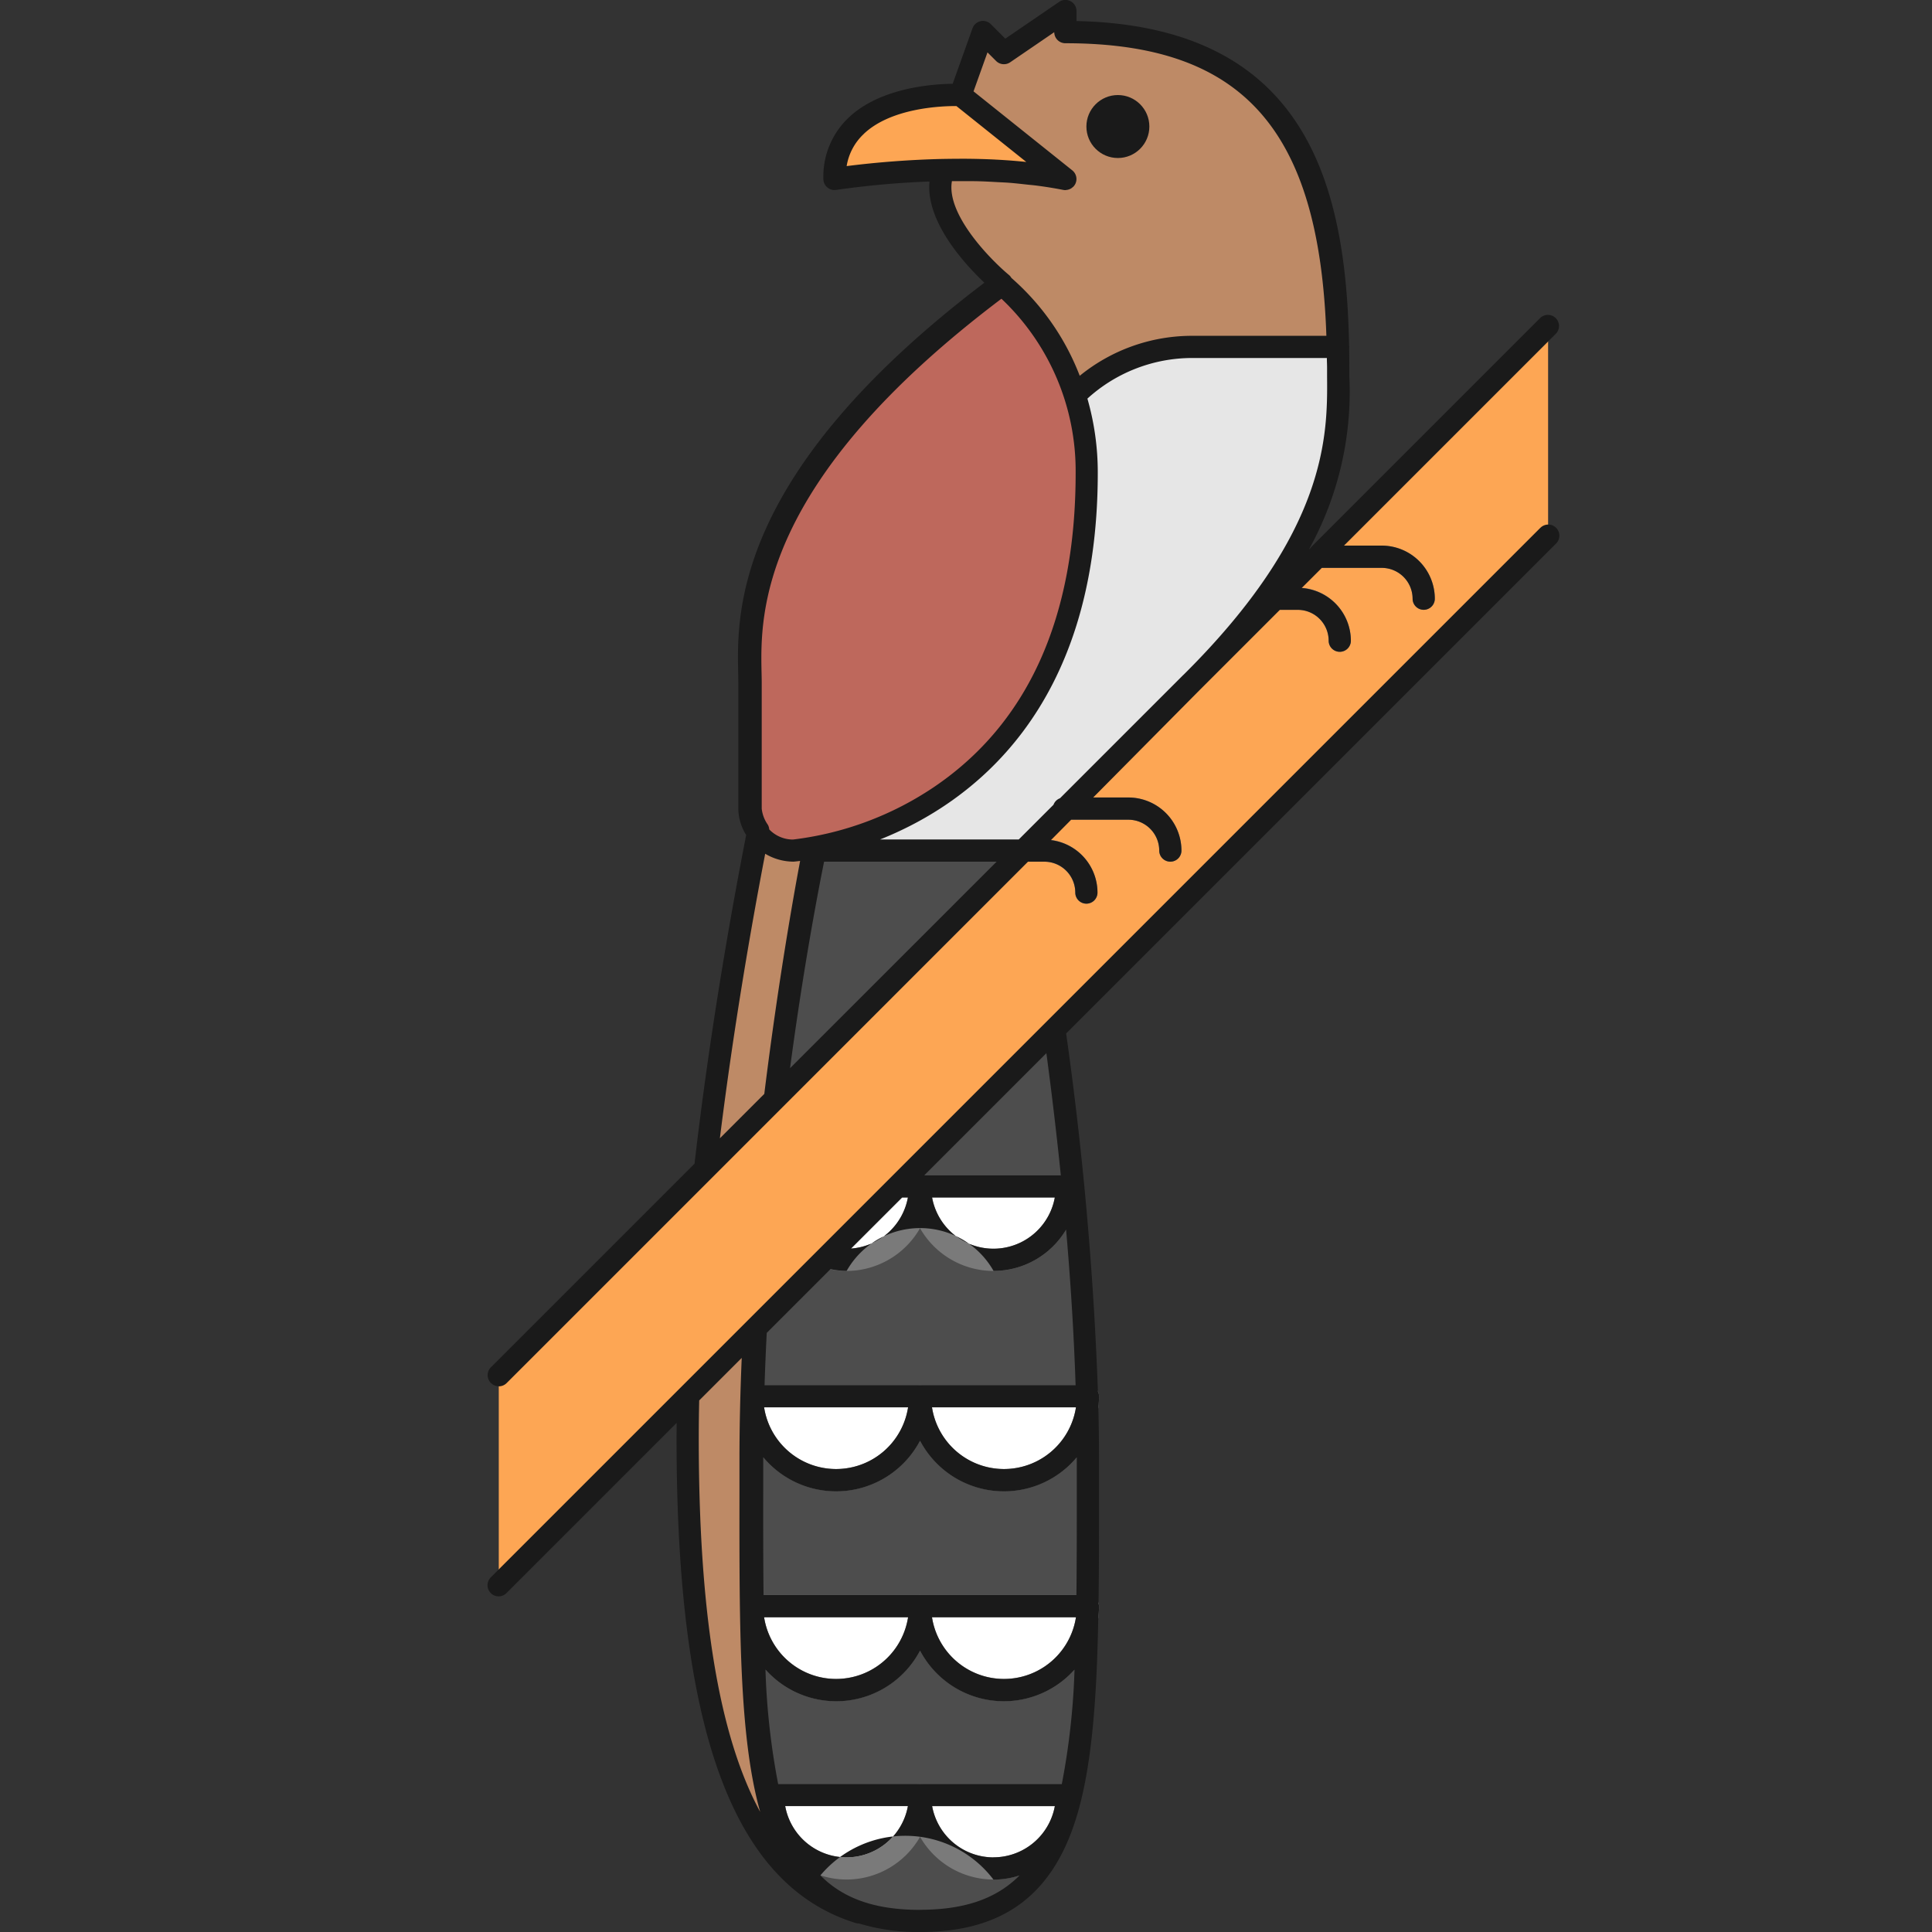 <?xml version="1.0" encoding="utf-8"?>
<!-- Uploaded to: SVG Repo, www.svgrepo.com, Generator: SVG Repo Mixer Tools -->
<svg width="800px" height="800px" viewBox="-25.18 0 130.476 130.476" xmlns="http://www.w3.org/2000/svg">
  <rect x="-25.18" y="0" width="130.476" height="130.476" fill="#333333" stroke="none"/>
  <g id="Group_4259" data-name="Group 4259" transform="translate(-993.714 -39.568)">
    <g id="Group_4257" data-name="Group 4257">
      <g id="Group_4103" data-name="Group 4103">
        <g id="Group_4102" data-name="Group 4102">
          <g id="Group_4101" data-name="Group 4101">
            <g id="Group_4100" data-name="Group 4100">
              <g id="Group_4099" data-name="Group 4099">
                <path id="Path_1536" data-name="Path 1536" d="M1039.74,109.094l-20.162,20.162c-.158,2.931-.252,5.907-.252,8.857,0,19.935-.471,31.181,11.339,31.181S1042,158.048,1042,138.113A216.846,216.846,0,0,0,1039.74,109.094Z" fill="#4d4d4d"/>
              </g>
            </g>
          </g>
        </g>
      </g>
      <g id="Group_4108" data-name="Group 4108">
        <g id="Group_4107" data-name="Group 4107">
          <g id="Group_4106" data-name="Group 4106">
            <g id="Group_4105" data-name="Group 4105">
              <g id="Group_4104" data-name="Group 4104">
                <path id="Path_1537" data-name="Path 1537" d="M993.714,118.27" fill="none" stroke="#7a7a7a" stroke-linecap="round" stroke-linejoin="round" stroke-width="3"/>
              </g>
            </g>
          </g>
        </g>
      </g>
      <g id="Group_4117" data-name="Group 4117">
        <g id="Group_4112" data-name="Group 4112">
          <g id="Group_4111" data-name="Group 4111">
            <g id="Group_4110" data-name="Group 4110">
              <g id="Group_4109" data-name="Group 4109">
                <path id="Path_1538" data-name="Path 1538" d="M1040.589,119.688a4.961,4.961,0,0,1-9.921,0Z" fill="#ffffff"/>
              </g>
            </g>
          </g>
        </g>
        <g id="Group_4116" data-name="Group 4116">
          <g id="Group_4115" data-name="Group 4115">
            <g id="Group_4114" data-name="Group 4114">
              <g id="Group_4113" data-name="Group 4113">
                <path id="Path_1539" data-name="Path 1539" d="M1035.628,125.4a5.717,5.717,0,0,1-5.711-5.71.75.75,0,0,1,.75-.75h9.922a.75.75,0,0,1,.75.75A5.717,5.717,0,0,1,1035.628,125.4Zm-4.144-4.96a4.212,4.212,0,0,0,8.288,0Z" fill="#7a7a7a"/>
              </g>
            </g>
          </g>
        </g>
      </g>
      <g id="Group_4126" data-name="Group 4126">
        <g id="Group_4121" data-name="Group 4121">
          <g id="Group_4120" data-name="Group 4120">
            <g id="Group_4119" data-name="Group 4119">
              <g id="Group_4118" data-name="Group 4118">
                <path id="Path_1540" data-name="Path 1540" d="M1030.668,160.79a4.961,4.961,0,1,1-9.922,0Z" fill="#ffffff"/>
              </g>
            </g>
          </g>
        </g>
        <g id="Group_4125" data-name="Group 4125">
          <g id="Group_4124" data-name="Group 4124">
            <g id="Group_4123" data-name="Group 4123">
              <g id="Group_4122" data-name="Group 4122">
                <path id="Path_1541" data-name="Path 1541" d="M1025.707,166.5A5.718,5.718,0,0,1,1020,160.79a.75.75,0,0,1,.75-.75h9.921a.75.75,0,0,1,.75.75A5.717,5.717,0,0,1,1025.707,166.5Zm-4.144-4.961a4.211,4.211,0,0,0,8.288,0Z" fill="#7a7a7a"/>
              </g>
            </g>
          </g>
        </g>
      </g>
      <g id="Group_4135" data-name="Group 4135">
        <g id="Group_4130" data-name="Group 4130">
          <g id="Group_4129" data-name="Group 4129">
            <g id="Group_4128" data-name="Group 4128">
              <g id="Group_4127" data-name="Group 4127">
                <path id="Path_1542" data-name="Path 1542" d="M1040.589,160.79a4.961,4.961,0,1,1-9.921,0Z" fill="#ffffff"/>
              </g>
            </g>
          </g>
        </g>
        <g id="Group_4134" data-name="Group 4134">
          <g id="Group_4133" data-name="Group 4133">
            <g id="Group_4132" data-name="Group 4132">
              <g id="Group_4131" data-name="Group 4131">
                <path id="Path_1543" data-name="Path 1543" d="M1035.628,166.5a5.718,5.718,0,0,1-5.711-5.711.75.75,0,0,1,.75-.75h9.922a.75.75,0,0,1,.75.75A5.718,5.718,0,0,1,1035.628,166.5Zm-4.144-4.961a4.211,4.211,0,0,0,8.288,0Z" fill="#7a7a7a"/>
              </g>
            </g>
          </g>
        </g>
      </g>
      <g id="Group_4144" data-name="Group 4144">
        <g id="Group_4139" data-name="Group 4139">
          <g id="Group_4138" data-name="Group 4138">
            <g id="Group_4137" data-name="Group 4137">
              <g id="Group_4136" data-name="Group 4136">
                <path id="Path_1544" data-name="Path 1544" d="M1030.668,133.861a5.669,5.669,0,0,1-11.339,0Z" fill="#ffffff"/>
              </g>
            </g>
          </g>
        </g>
        <g id="Group_4143" data-name="Group 4143">
          <g id="Group_4142" data-name="Group 4142">
            <g id="Group_4141" data-name="Group 4141">
              <g id="Group_4140" data-name="Group 4140">
                <path id="Path_1545" data-name="Path 1545" d="M1025,140.28a6.427,6.427,0,0,1-6.419-6.419.75.75,0,0,1,.75-.75h11.338a.749.749,0,0,1,.75.75A6.426,6.426,0,0,1,1025,140.28Zm-4.862-5.669a4.92,4.92,0,0,0,9.724,0Z" fill="#7a7a7a"/>
              </g>
            </g>
          </g>
        </g>
      </g>
      <g id="Group_4153" data-name="Group 4153">
        <g id="Group_4148" data-name="Group 4148">
          <g id="Group_4147" data-name="Group 4147">
            <g id="Group_4146" data-name="Group 4146">
              <g id="Group_4145" data-name="Group 4145">
                <path id="Path_1546" data-name="Path 1546" d="M1042.006,133.861a5.669,5.669,0,1,1-11.338,0Z" fill="#ffffff"/>
              </g>
            </g>
          </g>
        </g>
        <g id="Group_4152" data-name="Group 4152">
          <g id="Group_4151" data-name="Group 4151">
            <g id="Group_4150" data-name="Group 4150">
              <g id="Group_4149" data-name="Group 4149">
                <path id="Path_1547" data-name="Path 1547" d="M1036.337,140.28a6.427,6.427,0,0,1-6.42-6.419.75.75,0,0,1,.75-.75h11.339a.75.75,0,0,1,.75.75A6.427,6.427,0,0,1,1036.337,140.28Zm-4.862-5.669a4.92,4.92,0,0,0,9.724,0Z" fill="#7a7a7a"/>
              </g>
            </g>
          </g>
        </g>
      </g>
      <g id="Group_4162" data-name="Group 4162">
        <g id="Group_4157" data-name="Group 4157">
          <g id="Group_4156" data-name="Group 4156">
            <g id="Group_4155" data-name="Group 4155">
              <g id="Group_4154" data-name="Group 4154">
                <path id="Path_1548" data-name="Path 1548" d="M1030.668,148.034a5.669,5.669,0,0,1-11.339,0Z" fill="#ffffff"/>
              </g>
            </g>
          </g>
        </g>
        <g id="Group_4161" data-name="Group 4161">
          <g id="Group_4160" data-name="Group 4160">
            <g id="Group_4159" data-name="Group 4159">
              <g id="Group_4158" data-name="Group 4158">
                <path id="Path_1549" data-name="Path 1549" d="M1025,154.453a6.426,6.426,0,0,1-6.419-6.419.75.75,0,0,1,.75-.75h11.338a.75.75,0,0,1,.75.75A6.426,6.426,0,0,1,1025,154.453Zm-4.862-5.669a4.92,4.92,0,0,0,9.724,0Z" fill="#7a7a7a"/>
              </g>
            </g>
          </g>
        </g>
      </g>
      <g id="Group_4171" data-name="Group 4171">
        <g id="Group_4166" data-name="Group 4166">
          <g id="Group_4165" data-name="Group 4165">
            <g id="Group_4164" data-name="Group 4164">
              <g id="Group_4163" data-name="Group 4163">
                <path id="Path_1550" data-name="Path 1550" d="M1042.006,148.034a5.669,5.669,0,1,1-11.338,0Z" fill="#ffffff"/>
              </g>
            </g>
          </g>
        </g>
        <g id="Group_4170" data-name="Group 4170">
          <g id="Group_4169" data-name="Group 4169">
            <g id="Group_4168" data-name="Group 4168">
              <g id="Group_4167" data-name="Group 4167">
                <path id="Path_1551" data-name="Path 1551" d="M1036.337,154.453a6.426,6.426,0,0,1-6.42-6.419.75.75,0,0,1,.75-.75h11.339a.75.75,0,0,1,.75.75A6.426,6.426,0,0,1,1036.337,154.453Zm-4.862-5.669a4.92,4.92,0,0,0,9.724,0Z" fill="#7a7a7a"/>
              </g>
            </g>
          </g>
        </g>
      </g>
      <g id="Group_4181" data-name="Group 4181">
        <g id="Group_4180" data-name="Group 4180">
          <g id="Group_4175" data-name="Group 4175">
            <g id="Group_4174" data-name="Group 4174">
              <g id="Group_4173" data-name="Group 4173">
                <g id="Group_4172" data-name="Group 4172">
                  <path id="Path_1552" data-name="Path 1552" d="M1024.373,124.461a4.947,4.947,0,0,0,6.295-4.773h-1.521Z" fill="#ffffff"/>
                </g>
              </g>
            </g>
          </g>
          <g id="Group_4179" data-name="Group 4179">
            <g id="Group_4178" data-name="Group 4178">
              <g id="Group_4177" data-name="Group 4177">
                <g id="Group_4176" data-name="Group 4176">
                  <path id="Path_1553" data-name="Path 1553" d="M1025.707,125.4a5.725,5.725,0,0,1-1.535-.214.75.75,0,0,1-.329-1.253l4.774-4.774a.75.75,0,0,1,.53-.219h1.52a.749.749,0,0,1,.75.75A5.716,5.716,0,0,1,1025.707,125.4Zm3.751-4.96-3.45,3.449a4.22,4.22,0,0,0,3.843-3.449Z" fill="#7a7a7a"/>
                </g>
              </g>
            </g>
          </g>
        </g>
      </g>
      <g id="Group_4186" data-name="Group 4186">
        <g id="Group_4185" data-name="Group 4185">
          <g id="Group_4184" data-name="Group 4184">
            <g id="Group_4183" data-name="Group 4183">
              <g id="Group_4182" data-name="Group 4182">
                <path id="Path_1554" data-name="Path 1554" d="M1030.665,169.294h0Z" fill="none"/>
              </g>
            </g>
          </g>
        </g>
      </g>
      <g id="Group_4191" data-name="Group 4191">
        <g id="Group_4190" data-name="Group 4190">
          <g id="Group_4189" data-name="Group 4189">
            <g id="Group_4188" data-name="Group 4188">
              <g id="Group_4187" data-name="Group 4187">
                <path id="Path_1555" data-name="Path 1555" d="M1019.223,138.113c0-2.913.091-5.852.246-8.748l-4.458,4.458q-.036,1.452-.037,2.872c0,17.466,2.9,29.349,11.566,32.025C1018.871,166.205,1019.223,155.445,1019.223,138.113Z" fill="#be8a66"/>
              </g>
            </g>
          </g>
        </g>
      </g>
      <g id="Group_4196" data-name="Group 4196">
        <g id="Group_4195" data-name="Group 4195">
          <g id="Group_4194" data-name="Group 4194">
            <g id="Group_4193" data-name="Group 4193">
              <g id="Group_4192" data-name="Group 4192">
                <path id="Path_1556" data-name="Path 1556" d="M1002.218,132.443l70.866-70.866V75.751l-70.866,70.866Z" fill="#fda654"/>
              </g>
            </g>
          </g>
        </g>
      </g>
      <g id="Group_4201" data-name="Group 4201">
        <g id="Group_4200" data-name="Group 4200">
          <g id="Group_4199" data-name="Group 4199">
            <g id="Group_4198" data-name="Group 4198">
              <g id="Group_4197" data-name="Group 4197">
                <path id="Path_1557" data-name="Path 1557" d="M1033.5,45.987s-8.5-.43-8.5,5.669a57.5,57.5,0,0,1,7.2-.6,40.114,40.114,0,0,1,8.39.6Z" fill="#fda654"/>
              </g>
            </g>
          </g>
        </g>
      </g>
      <g id="Group_4206" data-name="Group 4206">
        <g id="Group_4205" data-name="Group 4205">
          <g id="Group_4204" data-name="Group 4204">
            <g id="Group_4203" data-name="Group 4203">
              <g id="Group_4202" data-name="Group 4202">
                <path id="Path_1558" data-name="Path 1558" d="M1044.132,50.071a1.958,1.958,0,1,1,1.959-1.958A1.96,1.96,0,0,1,1044.132,50.071Zm0-2.5a.542.542,0,1,0,.542.542A.542.542,0,0,0,1044.132,47.571Z" fill="#7a7a7a"/>
              </g>
            </g>
          </g>
        </g>
      </g>
      <g id="Group_4211" data-name="Group 4211">
        <g id="Group_4210" data-name="Group 4210">
          <g id="Group_4209" data-name="Group 4209">
            <g id="Group_4208" data-name="Group 4208">
              <g id="Group_4207" data-name="Group 4207">
                <path id="Path_1559" data-name="Path 1559" d="M1064.683,80.753a.75.75,0,0,1-.75-.75,2.087,2.087,0,0,0-2.084-2.085h-4.356a.75.75,0,0,1,0-1.5h4.356A3.589,3.589,0,0,1,1065.433,80,.75.75,0,0,1,1064.683,80.753Z" fill="#7a7a7a"/>
              </g>
            </g>
          </g>
        </g>
      </g>
      <g id="Group_4216" data-name="Group 4216">
        <g id="Group_4215" data-name="Group 4215">
          <g id="Group_4214" data-name="Group 4214">
            <g id="Group_4213" data-name="Group 4213">
              <g id="Group_4212" data-name="Group 4212">
                <path id="Path_1560" data-name="Path 1560" d="M1059.014,83.587a.75.75,0,0,1-.75-.75,2.087,2.087,0,0,0-2.085-2.084h-1.417a.75.75,0,0,1,0-1.5h1.417a3.589,3.589,0,0,1,3.585,3.584A.75.75,0,0,1,1059.014,83.587Z" fill="#7a7a7a"/>
              </g>
            </g>
          </g>
        </g>
      </g>
      <g id="Group_4221" data-name="Group 4221">
        <g id="Group_4220" data-name="Group 4220">
          <g id="Group_4219" data-name="Group 4219">
            <g id="Group_4218" data-name="Group 4218">
              <g id="Group_4217" data-name="Group 4217">
                <path id="Path_1561" data-name="Path 1561" d="M1047.572,97.76a.75.75,0,0,1-.75-.75,2.087,2.087,0,0,0-2.084-2.084h-4.356a.75.75,0,0,1,0-1.5h4.356a3.588,3.588,0,0,1,3.584,3.584A.749.749,0,0,1,1047.572,97.76Z" fill="#7a7a7a"/>
              </g>
            </g>
          </g>
        </g>
      </g>
      <g id="Group_4226" data-name="Group 4226">
        <g id="Group_4225" data-name="Group 4225">
          <g id="Group_4224" data-name="Group 4224">
            <g id="Group_4223" data-name="Group 4223">
              <g id="Group_4222" data-name="Group 4222">
                <path id="Path_1562" data-name="Path 1562" d="M1041.9,100.6a.75.75,0,0,1-.75-.75,2.088,2.088,0,0,0-2.085-2.085h-1.417a.75.75,0,0,1,0-1.5h1.417a3.589,3.589,0,0,1,3.585,3.585A.75.75,0,0,1,1041.9,100.6Z" fill="#7a7a7a"/>
              </g>
            </g>
          </g>
        </g>
      </g>
      <g id="Group_4231" data-name="Group 4231">
        <g id="Group_4230" data-name="Group 4230">
          <g id="Group_4229" data-name="Group 4229">
            <g id="Group_4228" data-name="Group 4228">
              <g id="Group_4227" data-name="Group 4227">
                <path id="Path_1563" data-name="Path 1563" d="M1059.014,67.247c0-2.759-.1-4.252-.1-4.252s-.823-13.114-5.67-17.008-12.652-4.252-12.652-4.252V40.317l-4.252,2.835-1.417-1.417-1.418,4.252,7.087,5.669a40.11,40.11,0,0,0-8.39-.6q-.058.3-.114.6c-.585,3.213,4.252,7.087,4.252,7.087-18.4,13.674-17.008,23.45-17.008,26.929v8.5a2.816,2.816,0,0,0,.422,1.482c-.971,4.926-2.527,13.517-3.6,22.851l4.717-4.718c1.2-9.759,2.6-16.781,2.6-16.781h14.279l11.339-11.338C1059.578,75.276,1059.014,70,1059.014,67.247Z" fill="#be8a66"/>
              </g>
            </g>
          </g>
        </g>
      </g>
      <g id="Group_4236" data-name="Group 4236">
        <g id="Group_4235" data-name="Group 4235">
          <g id="Group_4234" data-name="Group 4234">
            <g id="Group_4233" data-name="Group 4233">
              <g id="Group_4232" data-name="Group 4232">
                <path id="Path_1564" data-name="Path 1564" d="M1023.578,97.01s-1.4,6.966-2.59,16.664l16.663-16.664Z" fill="#4d4d4d"/>
              </g>
            </g>
          </g>
        </g>
      </g>
      <g id="Group_4241" data-name="Group 4241">
        <g id="Group_4240" data-name="Group 4240">
          <g id="Group_4239" data-name="Group 4239">
            <g id="Group_4238" data-name="Group 4238">
              <g id="Group_4237" data-name="Group 4237">
                <path id="Path_1565" data-name="Path 1565" d="M1059.014,67.247c0-2.759-.1-4.252-.1-4.252h-9.842a11.339,11.339,0,0,0-11.339,11.338h-15.992a20.813,20.813,0,0,0-2.409,11.339v8.5a2.816,2.816,0,0,0,.422,1.482l3.724,1.352h14.279l11.339-11.338C1059.578,75.276,1059.014,70.006,1059.014,67.247Z" fill="#e6e6e6"/>
              </g>
            </g>
          </g>
        </g>
      </g>
      <g id="Group_4246" data-name="Group 4246">
        <g id="Group_4245" data-name="Group 4245">
          <g id="Group_4244" data-name="Group 4244">
            <g id="Group_4243" data-name="Group 4243">
              <g id="Group_4242" data-name="Group 4242">
                <path id="Path_1566" data-name="Path 1566" d="M1019.25,85.672c0-3.479-1.388-13.255,17.007-26.929a16.579,16.579,0,0,1,5.67,12.756c0,24.256-19.843,25.511-19.843,25.511h0a2.834,2.834,0,0,1-2.834-2.834Z" fill="#be685c"/>
              </g>
            </g>
          </g>
        </g>
      </g>
      <g id="Group_4251" data-name="Group 4251">
        <g id="Group_4250" data-name="Group 4250">
          <g id="Group_4249" data-name="Group 4249">
            <g id="Group_4248" data-name="Group 4248">
              <g id="Group_4247" data-name="Group 4247">
                <path id="Path_1567" data-name="Path 1567" d="M993.714,118.27" fill="none" stroke="#1a1a1a" stroke-linecap="round" stroke-linejoin="round" stroke-width="3"/>
              </g>
            </g>
          </g>
        </g>
      </g>
      <g id="Group_4256" data-name="Group 4256">
        <g id="Group_4255" data-name="Group 4255">
          <g id="Group_4254" data-name="Group 4254">
            <g id="Group_4253" data-name="Group 4253">
              <g id="Group_4252" data-name="Group 4252">
                <path id="Path_1568" data-name="Path 1568" d="M1030.665,169.294h0Z" fill="none"/>
              </g>
            </g>
          </g>
        </g>
      </g>
    </g>
    <g id="Group_4258" data-name="Group 4258">
      <path id="Path_1569" data-name="Path 1569" d="M1072.554,75.22l-53.615,53.615h0l-4.458,4.458h0l-12.793,12.793a.75.75,0,1,0,1.06,1.061l11.483-11.483c0,.347-.007.695-.007,1.031,0,19.788,3.843,30.192,12.095,32.741a.744.744,0,0,0,.222.034l.013,0a13.606,13.606,0,0,0,4.111.576c5.688,0,9.076-2.565,10.659-8.07.972-3.377,1.282-7.821,1.382-13.177a6.423,6.423,0,0,0,.05-.763.729.729,0,0,0-.034-.168c.033-2.352.035-4.855.033-7.543v-2.21c0-1.166-.017-2.337-.045-3.506a6.332,6.332,0,0,0,.047-.746.734.734,0,0,0-.076-.317,231.913,231.913,0,0,0-2.146-24.183l33.08-33.08a.75.75,0,1,0-1.06-1.061Zm-41.886,57.891h-10.5c.038-1.158.085-2.331.148-3.528l4.306-4.306a5.631,5.631,0,0,0,1.089.121,5.7,5.7,0,0,1,9.921,0,5.708,5.708,0,0,0,4.9-2.788c.292,3.369.523,6.919.641,10.5Zm10.531,1.5a4.92,4.92,0,0,1-9.724,0Zm-11.339,0a4.92,4.92,0,0,1-9.724,0Zm-8.3,26.929h8.288a4.211,4.211,0,0,1-8.288,0Zm8.288-41.1a4.219,4.219,0,0,1-3.843,3.449l3.45-3.449Zm1.633,0h8.288a4.212,4.212,0,0,1-8.288,0Zm-.526-1.5,8.245-8.246c.33,2.455.669,5.248.976,8.246ZM1015.724,136.7c0-.82.01-1.678.03-2.554l2.254-2.254.618-.618c-.1,2.371-.153,4.666-.153,6.844V140.3c-.009,9.359-.015,16.622,1.4,21.634C1017.066,156.765,1015.724,148.468,1015.724,136.7Zm14.941,31.849c-2.975,0-5.15-.732-6.726-2.327a7.476,7.476,0,0,1,11.689.284,5.665,5.665,0,0,0,1.76-.281C1035.811,167.813,1033.638,168.544,1030.665,168.544Zm4.963-3.543a4.218,4.218,0,0,1-4.144-3.461h8.288A4.218,4.218,0,0,1,1035.628,165Zm4.617-4.961h-19.16a48.566,48.566,0,0,1-.856-7.725,6.4,6.4,0,0,0,10.439-1.277,6.4,6.4,0,0,0,10.433,1.283A48.485,48.485,0,0,1,1040.245,160.04Zm-20.109-11.256h9.724a4.92,4.92,0,0,1-9.724,0Zm11.339,0h9.724a4.92,4.92,0,0,1-9.724,0Zm9.779-10.671v2.211c0,2.467,0,4.782-.024,6.96H1020.1c-.025-2.178-.025-4.493-.023-6.96v-2.211c0-.046,0-.093,0-.138a6.41,6.41,0,0,0,10.591-1.111,6.409,6.409,0,0,0,10.585,1.117C1041.253,138.025,1041.254,138.069,1041.254,138.113Z" fill="#1a1a1a"/>
      <path id="Path_1570" data-name="Path 1570" d="M1002.218,133.193a.747.747,0,0,0,.53-.219l13.935-13.935,4.717-4.717,16.561-16.562h1.107a2.088,2.088,0,0,1,2.085,2.085.75.75,0,0,0,1.5,0,3.577,3.577,0,0,0-3.144-3.54l1.367-1.379h3.862a2.087,2.087,0,0,1,2.084,2.084.75.75,0,0,0,1.5,0,3.588,3.588,0,0,0-3.584-3.584h-2.376l7.156-7.222,5.451-5.451h1.21a2.087,2.087,0,0,1,2.085,2.084.75.75,0,0,0,1.5,0,3.579,3.579,0,0,0-3.321-3.558l1.361-1.361h4.045A2.087,2.087,0,0,1,1063.933,80a.75.75,0,0,0,1.5,0,3.589,3.589,0,0,0-3.584-3.585H1059.3l14.31-14.31a.75.75,0,0,0-1.06-1.061l-15.59,15.59h0l-.013.013a21.977,21.977,0,0,0,2.713-11.677l0-.562q0-.677-.013-1.355a.566.566,0,0,0,.013-.063.719.719,0,0,0-.016-.077c-.206-10.912-2.9-21.592-18.409-21.924v-.676a.75.75,0,0,0-1.173-.619l-3.635,2.484-.978-.978a.751.751,0,0,0-1.237.278l-1.34,3.749c-1.371.015-4.9.262-7.032,2.291a5.474,5.474,0,0,0-1.7,4.134.751.751,0,0,0,.867.741,60.027,60.027,0,0,1,6.3-.567c-.263,2.7,2.37,5.57,3.706,6.834C1018.11,71.49,1018.3,80.938,1018.386,85c.005.244.01.467.01.669v8.5a3.409,3.409,0,0,0,.53,1.791c-1.051,5.373-2.472,13.429-3.487,22.195l-13.751,13.751a.749.749,0,0,0,.53,1.28Zm18.171-37.928a2.305,2.305,0,0,1-.413-1.089v-8.5c0-.211-.005-.446-.011-.7-.082-3.847-.262-12.806,16.2-25.233a16,16,0,0,1,5.012,11.762c0,9.765-3.208,16.895-9.535,21.193a21.659,21.659,0,0,1-9.558,3.568,2.229,2.229,0,0,1-1.6-.684A.733.733,0,0,0,1020.389,95.265Zm1.5,16.443c.919-6.918,1.949-12.227,2.3-13.948h11.651Zm26.564-26.564-8.334,8.334a.74.74,0,0,0-.438.438l-2.345,2.344h-9.365c6.074-2.422,14.7-8.689,14.7-24.761a18.032,18.032,0,0,0-.7-5.011,10.518,10.518,0,0,1,7.094-2.743h9.078c0,.227.014.437.014.668l0,.572C1058.189,68.9,1058.232,75.452,1048.457,85.144Zm-21.586-36.532c1.829-1.742,5.171-1.881,6.189-1.881h.069l4.719,3.775c-1.3-.137-2.682-.209-4.157-.217q-.738,0-1.508.013a63.751,63.751,0,0,0-6.467.483A3.8,3.8,0,0,1,1026.871,48.612Zm5.951,3.189c.3,0,.6,0,.893,0,.317,0,.64,0,.949.009.4.011.783.033,1.168.054.281.016.57.026.844.046.42.033.821.079,1.224.124.22.024.449.042.665.071q.914.12,1.777.288a.78.78,0,0,0,.144.014c.021,0,.04-.007.061-.009a.555.555,0,0,0,.09-.013.65.65,0,0,0,.136-.043.67.67,0,0,0,.078-.035.709.709,0,0,0,.125-.093c.019-.016.039-.029.057-.047a.778.778,0,0,0,.133-.194.751.751,0,0,0-.212-.9l-6.669-5.335.942-2.632.58.579a.748.748,0,0,0,.953.089l2.976-2.033a.75.75,0,0,0,.75.747c11.949,0,17.154,5.774,17.628,19.759h-9.045a12.007,12.007,0,0,0-7.612,2.7,16.764,16.764,0,0,0-4.616-6.611.755.755,0,0,0-.132-.171C1035.49,57.162,1032.419,54.073,1032.822,51.8Zm-12.611,45.422a3.767,3.767,0,0,0,1.918.536h0c.016,0,.18-.015.444-.049-.4,2.126-1.476,8.1-2.419,15.733l-3,3C1018.079,108.969,1019.267,102.134,1020.211,97.223Z" fill="#1a1a1a"/>
      <circle id="Ellipse_145" data-name="Ellipse 145" cx="2.126" cy="2.126" r="2.126" transform="translate(1041.903 45.987)" fill="#1a1a1a"/>
    </g>
  </g>
</svg>